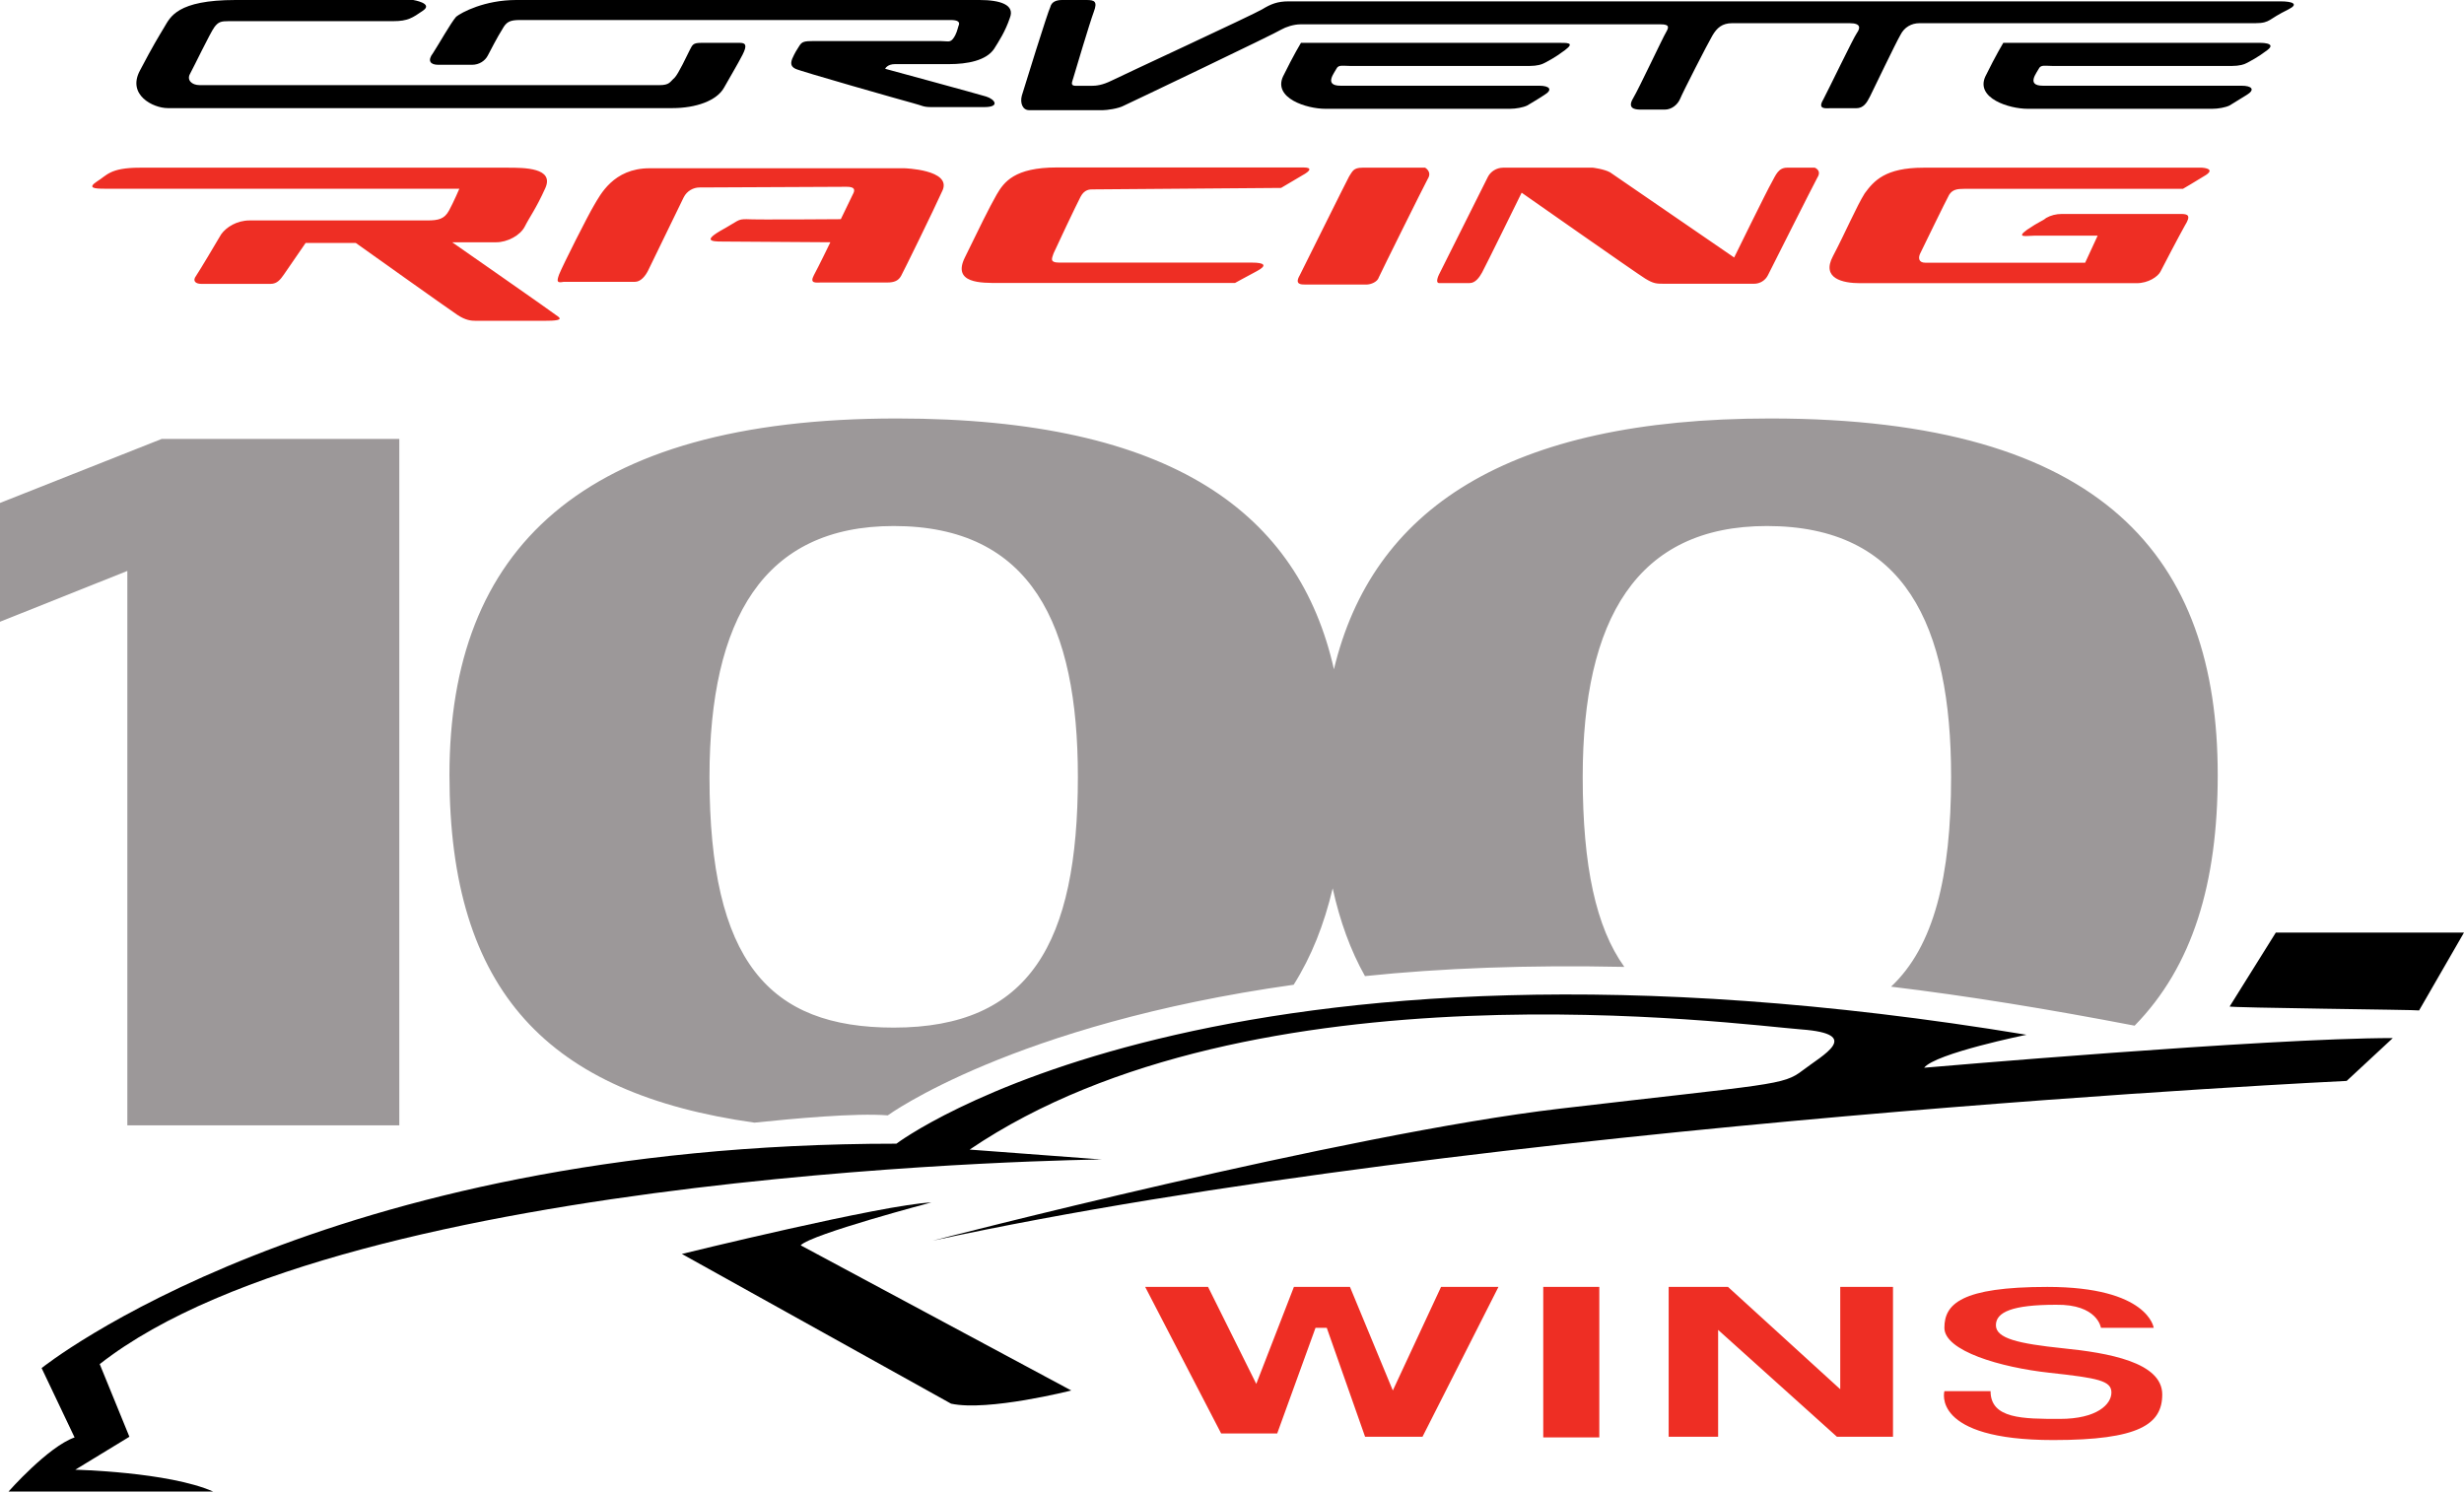 <?xml version="1.0" encoding="utf-8"?>
<!-- Generator: Adobe Illustrator 22.1.0, SVG Export Plug-In . SVG Version: 6.00 Build 0)  -->
<svg version="1.1" id="Laag_1" xmlns="http://www.w3.org/2000/svg" xmlns:xlink="http://www.w3.org/1999/xlink" x="0px" y="0px"
	 viewBox="0 0 2167.1 1312" style="enable-background:new 0 0 2167.1 1312;" xml:space="preserve">
<style type="text/css">
	.st0{fill:#9C9899;}
	.st1{fill:#EE2E24;}
</style>
<path class="st0" d="M0,546.9V442.4l142.2-56.3h209v603.8H112V502.2L0,546.9z"/>
<path d="M207.2,0h156.2c0,0,18,2.9,8.7,9.3s-13.4,9.3-26.1,9.3H201.4c-7,0-9.3,0.6-12.8,5.2s-18.6,36-21.5,41.2
	c-2.9,5.2,1.2,9.9,8.7,9.9h404c9.3,0,9.3-2.9,13.4-6.4c3.5-3.5,11-19.7,13.4-24.4s2.9-6.4,9.9-6.4h34.3c5.2,0,6.4,2.3,2.3,10.4
	c-4.1,8.1-12.8,22.6-16.3,29c-6.4,11.6-25,18-45.3,18H147.5c-12.8,0-36-11.6-24.4-33.1c11.6-22.1,16.3-29.6,21.5-38.3
	C149.8,15.1,155.6,0,207.2,0L207.2,0z"/>
<path d="M454,0h407.5c18,0,31.3,4.1,26.7,15.7c-4.1,12.2-9.9,20.9-13.9,27.3c-7,10.4-23.8,13.4-39.5,13.4h-47.6
	c-7,0-8.7,4.1-8.7,4.1s81.3,22.1,88.8,24.4c7.5,2.3,12.8,9.3-1.7,9.3h-46.4c-7.5,0-7.5-1.2-16.3-3.5c-8.7-2.3-100.4-28.4-103.3-30.2
	c-3.5-1.7-4.6-4.1-2.9-8.7c2.3-5.2,4.1-8.1,6.4-11.6c2.3-3.5,4.1-4.1,12.8-4.1h110.9c6.4,0,8.7,1.7,11.6-2.3s3.5-7.5,4.6-11
	c1.7-3.5-0.6-5.2-7-5.2H457.5c-9.3,0-12.2,1.7-15.7,8.1c-4.1,6.4-10.4,18.6-12.8,23.2s-7.5,8.1-13.9,8.1h-29.6
	c-7,0-9.9-3.5-4.6-10.4c4.6-7,15.7-26.7,20.3-31.9C405.8,11,426.1,0,454,0L454,0z M934.1,0h21.5c7,0,9.9,1.2,6.4,10.4
	c-3.5,9.3-16.8,54-18,58.1s-2.9,7,2.3,7h13.4c4.6,0,9.9-0.6,18-4.6c8.1-4.1,124.8-58.1,132.4-62.7c7.5-4.6,13.4-7,23.2-7h872.5
	c10.4,0,16.3,2.3,7,7c-9.3,4.6-13.4,7.5-16.3,9.3c-2.9,1.7-5.8,2.9-12.8,2.9h-295.5c-7,0-13.4,3.5-16.8,10.4
	c-4.1,7-23.8,48.2-26.7,54c-2.9,5.8-5.8,10.4-12.2,10.4h-23.2c-3.5,0-11,1.2-5.8-7.5c4.6-8.7,26.7-54.6,29.6-58.6
	c2.9-4.1,4.1-8.7-6.4-8.7h-103.3c-8.7,0-13.4,4.1-17.4,11c-4.1,7-26.1,49.9-28.4,55.7c-2.3,5.2-7.5,9.3-13.4,9.3h-21.5
	c-5.2,0-11.6-1.2-6.4-9.9s26.7-54.6,29-58.1c2.3-4.1,3.5-7-4.6-7h-317c-5.8,0-12.8,2.3-16.8,4.6c-4.1,2.9-132.9,64.4-138.2,66.8
	c-5.2,2.9-15.7,4.1-18.6,4.1h-65c-5.8,0-8.1-6.4-6.4-12.8c1.7-5.8,23.2-74.9,25-77.8C924.8,1.7,928.8,0,934.1,0L934.1,0z"/>
<path d="M1144.2,37.7h224.7c9.3,0,16.8-0.6,7.5,6.4s-14.5,9.3-17.4,11c-2.9,1.7-7.5,2.9-13.4,2.9h-158.5c-5.8,0-9.9-1.2-11.6,2.3
	s-11.6,15.1,3.5,15.1h174.7c9.3,0,12.2,3.5,4.6,8.1c-7,4.6-12.2,7.5-15.1,9.3c-3.5,1.7-9.9,2.9-15.1,2.9h-162.5
	c-16.3,0-45.9-9.3-37.2-28.4C1137.8,48.2,1144.2,37.7,1144.2,37.7z M1761.9,37.7h224.7c0,0,16.8-0.6,7.5,6.4
	c-9.3,7-14.5,9.3-17.4,11c-2.9,1.7-7.5,2.9-13.4,2.9h-158.5c-5.8,0-9.9-1.2-11.6,2.3c-1.7,3.5-11.6,15.1,3.5,15.1h174.7
	c9.3,0,12.2,3.5,4.6,8.1c-7.5,4.6-12.2,7.5-15.1,9.3c-3.5,1.7-9.9,2.9-15.1,2.9h-162.5c-16.3,0-45.9-9.3-37.2-28.4
	C1755.5,48.2,1761.9,37.7,1761.9,37.7L1761.9,37.7z"/>
<g>
	<path class="st1" d="M123.1,147.5h323.4c14.5,0,41.2,0,33.1,18s-13.9,25.5-18,33.7c-4.1,8.1-15.7,13.9-25,13.9h-38.9
		c0,0,90,62.7,93.5,65.6s-2.3,3.5-12.8,3.5h-59.8c-4.6,0-9.3-0.6-16.3-5.2s-89.4-63.3-89.4-63.3h-44.1c0,0-16.3,23.8-19.2,27.9
		c-2.9,4.1-5.8,8.1-11.6,8.1h-61c-4.6,0-8.1-2.3-4.6-7c3.5-5.2,18-29.6,22.1-36.6c4.6-6.4,13.9-12.2,25-12.2h156.2
		c9.9,0,15.1-1.2,19.2-8.7S404,166,404,166H91.7c-8.7,0-15.1-0.6-6.4-6.4C94,154.4,96.4,147.5,123.1,147.5L123.1,147.5z"/>
	<path class="st1" d="M491.7,241.5c3.5-8.7,25.5-52.2,30.8-61s16.8-32.5,48.8-32.5h224.1c0,0,41.2,1.2,33.7,19.2
		c-8.1,18-34.3,71.4-36.6,75.5c-2.3,4.1-5.8,5.8-12.2,5.8h-58.1c-4.6,0-10.4,1.2-6.4-6.4c4.1-7.5,14.5-29,14.5-29
		s-79.5-0.6-90.6-0.6s-23.2,0.6-6.4-9.3c16.8-9.3,15.1-10.4,23.2-10.4c8.1,0.6,83,0,83,0s8.1-16.8,10.4-21.5c2.3-4.1,2.3-7-5.2-7
		s-124.8,0.6-129.5,0.6c-5.2,0-11,2.9-13.9,8.7s-29,59.8-31.3,64.4s-6.4,9.9-11.6,9.9h-62.7C490,249,489.4,247.9,491.7,241.5
		L491.7,241.5z M960.8,166.6c-2.3,0-7,0-10.4,6.4s-22.1,45.9-23.8,49.9c-1.2,4.1-4.1,8.1,5.2,8.1h169.5c10.4,0,13.9,2.3,4.1,7.5
		s-19.2,10.4-19.2,10.4H878.3c-15.1,0-41.2,0.6-29.6-22.6c11.6-23.8,21.5-44.1,27.9-55.2c6.4-11,15.7-23.8,52.8-23.8h217.1
		c7.5,0,6.4,2.9-1.2,7l-18.6,11L960.8,166.6z M1198.2,147.5h55.2c0,0,6.4,3.5,2.3,9.9c-3.5,6.4-41.2,82.4-43,86.5
		c-1.2,4.1-7,6.4-11,6.4h-53.4c-4.1,0-9.9,0-5.2-8.1c4.1-8.1,41.2-83,43.5-87.1C1189.5,150.9,1190.1,147.5,1198.2,147.5
		L1198.2,147.5z M1265.6,241.5l43-85.9c2.3-4.6,7.5-8.1,13.4-8.1h79c0,0,9.9,1.2,15.1,4.1c5.2,3.5,109.1,74.9,109.1,74.9
		s29.6-60.4,33.1-66.2c3.5-6.4,5.8-12.8,13.4-12.8h24.4c0,0,6.4,2.3,2.3,8.7c-3.5,6.4-41.2,81.3-43.5,85.9c-2.3,4.6-7,7.5-12.2,7.5
		h-78.4c-7.5,0-9.9,0-17.4-4.6c-7.5-4.6-108.6-75.5-108.6-75.5s-32.5,66.2-34.8,70.2c-2.3,4.1-5.8,9.3-11,9.3h-26.1
		C1261.5,249.6,1265.6,241.5,1265.6,241.5L1265.6,241.5z M1691.7,147.5h245c0,0,12.2,0.6,3.5,6.4c-9.3,5.8-20.3,12.2-20.3,12.2
		h-192.2c-6.4,0-10.4,0.6-13.4,5.2c-2.9,5.2-23.8,48.2-25.5,51.7c-1.7,3.5-1.7,8.1,4.6,8.1h140.5l11-23.8h-55.7
		c-6.4,0-16.8,2.3-6.4-5.2c11-7.5,13.4-7.5,16.8-10.4c4.1-2.3,8.7-3.5,13.9-3.5h104.5c6.4,0,9.3,1.2,3.5,10.4
		c-5.2,9.3-19.2,36-21.5,40.6c-2.3,4.1-10.4,9.9-20.9,9.9h-243.2c-15.1,0-34.3-4.1-23.8-23.8c10.4-19.7,20.9-44.1,27.9-55.2
		C1648.1,159.1,1658,147.5,1691.7,147.5L1691.7,147.5z"/>
</g>
<path d="M187.5,1312H7.5c0,0,34.8-39.5,58.1-47.6l-29-61c0,0,245-197.4,751.8-197.4c0,0,281.6-213.6,993.9-95.8c0,0-80.1,16.3-90,29
	c0,0,300.7-26.1,412.2-26.1l-40.6,37.7c0,0-760.5,36-1243.5,140.5c0,0,362.8-94,551.5-116.1s196.2-20.3,213.6-33.7
	c17.4-13.4,53.4-31.9-1.2-36c-54.6-4.1-483-62.7-731.5,105.7l116.1,8.7c0,0-660.6,7-881.2,180l26.1,63.9l-47.6,29
	C65.6,1292.8,148,1294.6,187.5,1312L187.5,1312z"/>
<path d="M599.7,1103c0,0,177.1-43.5,219.4-45.3c0,0-105.7,27.9-114.9,37.7l238,127.7c0,0-73.1,18.6-105.7,11.6L599.7,1103z
	 M1961,885.3l40.6-65h165.5l-39.5,68.5C2127.6,888.2,1959.3,886.5,1961,885.3z"/>
<path class="st1" d="M1007.2,1132l66.8,128.9h49.3l33.7-92.9h9.9l33.7,95.8h50.5l66.8-131.8h-50.5l-42.4,91.1l-37.7-91.1h-49.3
	l-33.1,85.3l-42.4-85.3H1007.2z M1357.3,1132h49.3v132.4h-49.3V1132z M1467.6,1263.8V1132h52.2l98.7,90v-90h46.4v131.8h-49.3
	l-104.5-94v94H1467.6z M1847.8,1168h46.4c0,0-4.6-36-93.5-36c-76,0-90.6,15.1-90.6,36c0,20.3,49.3,34.8,92.3,39.5s54.6,7,54.6,17.4
	s-12.8,23.2-45.3,23.2c-32.5,0-61,0-61-24.4h-40.6c0,0-12.2,43,95.8,43c75.5,0,95.8-13.9,95.8-40.1c0-28.4-47.6-36.6-87.1-40.6
	c-39.5-4.1-59.2-8.7-59.2-20.3c0-11.6,14.5-18,52.8-18C1844.9,1147.1,1847.8,1168,1847.8,1168L1847.8,1168z"/>
<path class="st0" d="M780.8,981.1c0,0,109.7-80.1,357-114.9c15.7-25,26.7-52.8,34.3-84.8c6.4,29,15.7,54.6,28.4,77.2
	c67.3-7,142.8-9.9,228.1-8.1c-25-34.8-36.6-88.8-36.6-167.2c0-138.7,47.6-220.6,162-220.6c121.3,0,162,87.1,162,220.6
	c0,87.7-15.1,149.2-52.8,184.6c67.3,8.1,138.2,19.7,214.2,34.3c51.1-52.2,73.1-125.4,73.1-220.6c0-190.4-99.3-313.5-393.6-313.5
	c-231.6,0-350.1,80.1-383.7,220.6c-30.8-136.4-141.1-220.6-384.3-220.6c-278.7,0-393.6,116.1-393.6,313.5
	c0,191,87.1,280.4,268.2,305.9C697.2,984,752.9,978.8,780.8,981.1L780.8,981.1z M786,462.7c121.3,0,162,87.1,162,220.6
	c0,146.3-42.4,220.6-162,220.6c-109.7,0-162-58.1-162-220.6C624.1,544.5,671.7,462.7,786,462.7z M1543.6,995h15.7H1543.6z"/>
</svg>
